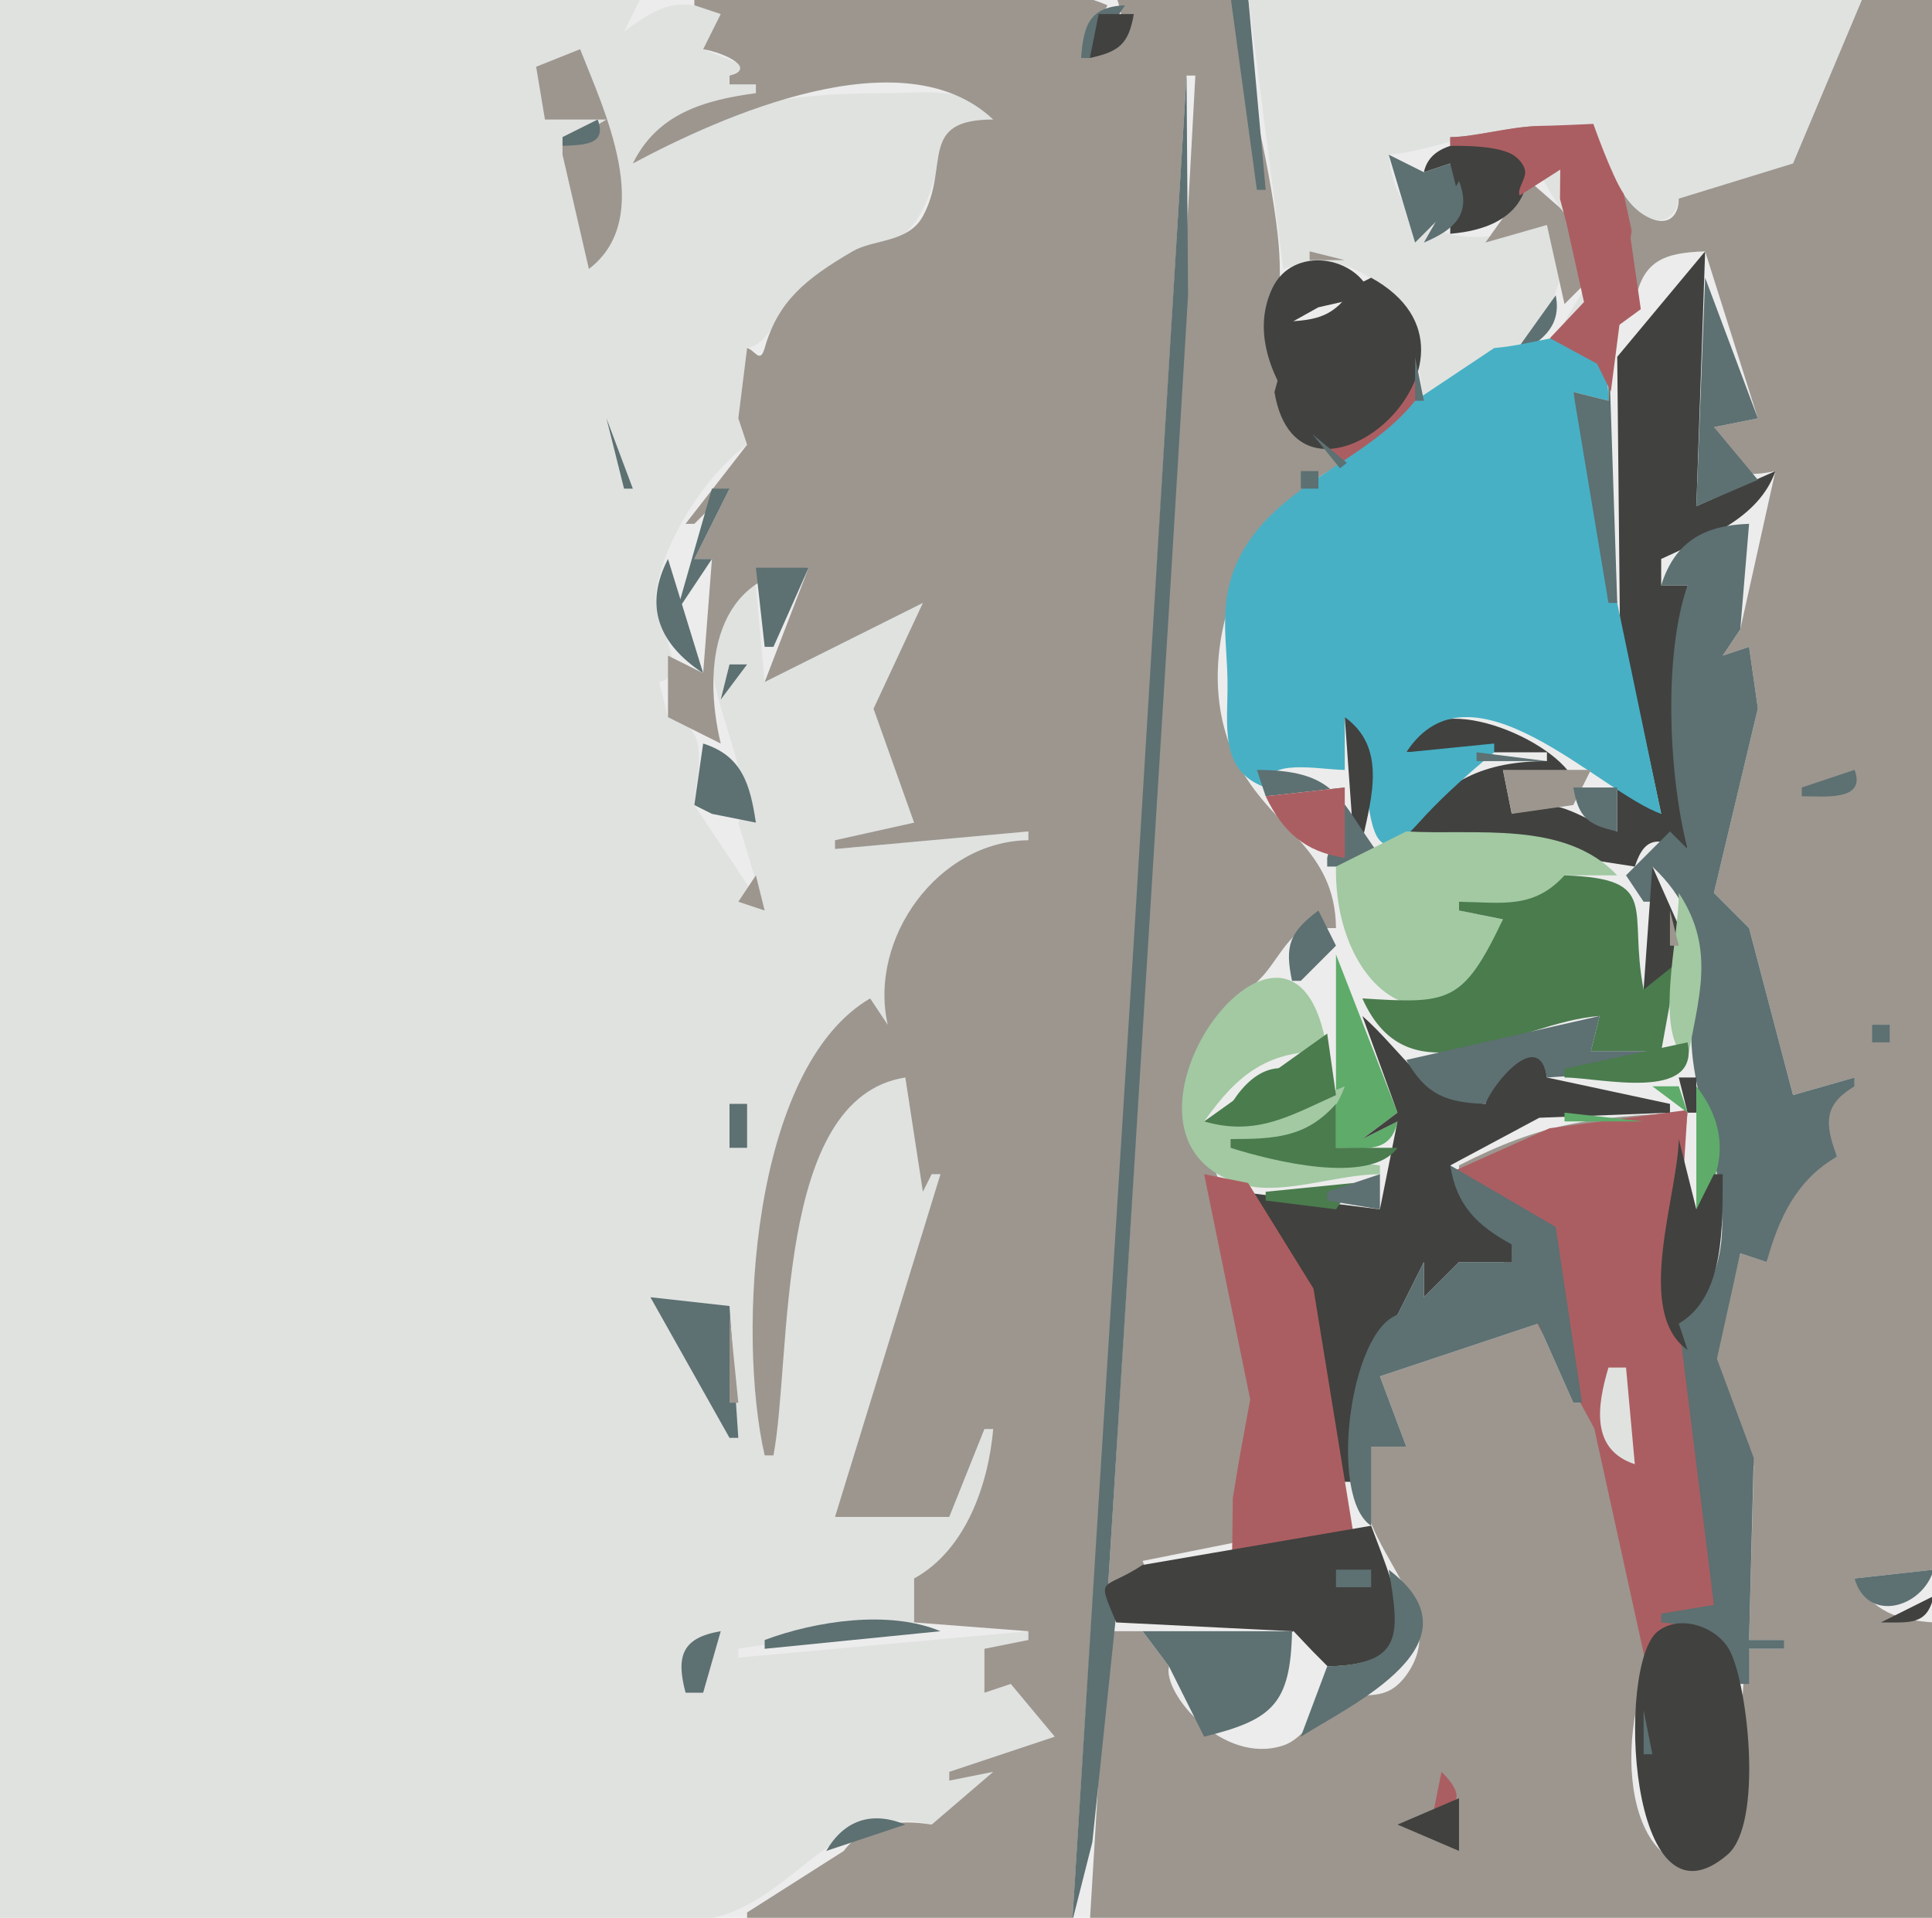 <?xml version="1.0" encoding="UTF-8" standalone="no"?>
<svg
   viewBox="0 0 1978.303 1963.837"
   version="1.1"
   id="svg56708"
   sodipodi:docname="climbing-remix.svg"
   inkscape:version="1.2.2 (b0a8486, 2022-12-01)"
   width="1978.303"
   height="1963.837"
   xmlns:inkscape="http://www.inkscape.org/namespaces/inkscape"
   xmlns:sodipodi="http://sodipodi.sourceforge.net/DTD/sodipodi-0.dtd"
   xmlns="http://www.w3.org/2000/svg"
   xmlns:svg="http://www.w3.org/2000/svg"
   xmlns:rdf="http://www.w3.org/1999/02/22-rdf-syntax-ns#"
   xmlns:cc="http://creativecommons.org/ns#"
   xmlns:dc="http://purl.org/dc/elements/1.1/">
  <defs
     id="defs56712" />
  <sodipodi:namedview
     id="namedview56710"
     pagecolor="#ffffff"
     bordercolor="#000000"
     borderopacity="0.25"
     inkscape:showpageshadow="2"
     inkscape:pageopacity="0.0"
     inkscape:pagecheckerboard="0"
     inkscape:deskcolor="#d1d1d1"
     showgrid="false"
     inkscape:zoom="0.4"
     inkscape:cx="1096.25"
     inkscape:cy="1088.75"
     inkscape:window-width="1652"
     inkscape:window-height="1099"
     inkscape:window-x="0"
     inkscape:window-y="25"
     inkscape:window-maximized="0"
     inkscape:current-layer="svg56708" />
  <g
     id="g60778">
    <rect
       style="fill:#ececec;fill-opacity:1;stroke:none;stroke-width:583.71;stroke-linecap:round;stroke-linejoin:round"
       id="rect58831"
       width="2036.039"
       height="2018.179"
       x="-22.325"
       y="-25.942" />
    <path
       d="M 5.5078125e-6,-3.617 V 1967.383 C 231.795,1967.383 490.113,1999.873 719.19,1966.123 813.996,1952.083 848.088,1843.453 954,1868.383 l 63,-54 -45,9 v -9 l 108,-36 -45,-54 -27,9 v -45 l 45,-9 v -9 l -297,27 v -9 l 180,-27 v -45 c 58.86,-19.44 78.39,-96.75 81,-153 h -9 l -36,90 H 855 l 108,-351 h -9 l -9,18 -18,-117 c -132.741,10.08 -122.328,286.83 -135,387 h -9 c -23.652,-143.37 -8.01,-369.9 108,-468 v 27 h 18 c -10.431,-84.24 53.55,-186.066 144,-189 v -9 l -198,18 v -9 l 81,-18 -38.997,-116.676 47.997,-108.324 -162,81 -9,-99 c -109.944,36.486 12.312,187.263 -18,243 l 27,90 -72,-108 c 2.88,-36.891 18.279,-80.829 -27,-90 l -9,-36 c 34.11,-6.012 -6.291,-63.522 -3.546,-88.794 5.778,-53.181 51.858,-123.957 93.546,-154.206 l -9,-27 9,-72 c 21.33,-3.339 27.675,-30.465 45.747,-46.08 34.731,-30.006 100.683,-46.863 126.423,-82.962 30.33,-42.552 15.39,-97.29 79.83,-104.958 -25.65,-35.559 -67.5,-27 -108,-27 -100.584,0 -178.641,9.828 -261,72 33.066,-44.496 72.873,-60.885 126,-72 v -9 h -27 v -9 l 18,-9 -45,-18 18,-36 c -42.066,-19.287 -63.324,-8.542 -99,18 l 18,-36 z"
       fill="#e0e2e0"
       id="path56550"
       style="stroke-width:9" />
    <path
       d="m 639,32.383 45,-27 -45,27 m 72,-36 v 9 l 27,9 -18,36 c 22.968,3.829 55.053,19.987 27,27 v 9 h 27 v 9 c -53.433,7.227 -100.962,21.096 -126,72 90.387,-48.303 276.66,-132.165 369,-45 -77.58,0 -44.01,47.709 -72,99 -14.94,27.414 -50.346,23.364 -72,36 -48.573,28.332 -76.41,51.426 -90,99 -4.797,16.785 -9.954,2.016 -18,0 l -9,72 9,27 -63,81 h 9 l 36,-36 -36,72 h 18 l -9,117 -36,-18 v 63 l 54,27 c -19.053,-80.244 -6.408,-173.664 90,-180 l -45,117 162,-81 -50.544,108.324 41.544,116.676 -81,18 v 9 l 198,-18 v 9 c -92.16,1.089 -163.998,100.26 -144,189 l -18,-27 c -121.743,71.01 -136.458,344.16 -108,468 H 792 c 19.161,-102.87 0.306,-366.12 135,-387 l 18,117 9,-18 h 9 l -108,351 h 117 l 36,-90 h 9 c -5.04,57.42 -28.35,124.11 -81,153 v 45 l 117,9 v 9 l -45,9 v 45 l 27,-9 45,54 -108,36 v 9 l 45,-9 -63,54 c -34.29,-5.49 -68.13,-1.89 -90,27 l -99,63 v 9 H 1098 l 54.81,-855 L 1215,77.383 h 9 l -44.19,810 -45.81,747 54,9 -18,-45 180,-36 -64.35,-260.82 -43.65,-108.18 c -66.51,-69.03 -1.71,-141.39 48.87,-191.61 18.81,-18.63 37.89,-67.14 68.13,-51.39 h 9 c -0.9,-80.748 -62.55,-99.972 -98.19,-164.331 -59.04,-106.434 2.97,-263.268 107.19,-312.669 -104.94,-76.428 -56.07,-123.228 -68.76,-233.865 -9.09,-79.596 -32.85,-163.683 -48.24,-243.135 h -117 c 13.95,39.129 4.59,54.504 -36,63 l 27,-54 c -109.62,-45.986 -303.615,-9 -423,-9 z"
       fill="#9c968f"
       id="path56552"
       style="stroke-width:9" />
    <path
       d="m 1107,59.383 h 9 l 36,-54 c -36.18,1.726 -42.39,19.705 -45,54 z"
       fill="#ab5e61"
       id="path56554"
       style="fill:#5d7072;fill-opacity:1;stroke-width:9" />
    <path
       d="m 1260,-3.617 27,198 h 9 L 1278,-3.617 Z"
       fill="#5d7072"
       id="path56556"
       style="stroke-width:9" />
    <path
       d="m 1278,-3.617 36,279 c 98.37,-32.94 140.13,59.985 144,144 66.06,-30.816 179.46,-111.024 126,-189 -76.68,22.734 -152.37,21.258 -162,-72 55.08,-3.888 135.18,-46.647 187.65,-17.46 30.87,17.19 38.34,56.322 66.06,76.041 21.69,15.363 40.05,9.378 43.29,-13.581 l 117,-36 72,-171 z"
       fill="#e0e2e0"
       id="path56558"
       style="stroke-width:9" />
    <path
       d="m 1908,-3.617 -72,171 -117,36 c 0,21.141 -14.67,29.97 -36,16.497 -27.27,-17.226 -33.93,-55.656 -56.97,-76.5 -34.02,-30.672 -101.07,-2.997 -141.03,-2.997 v 9 c 75.33,-0.927 157.95,1.368 153,99 l -72,-63 -45,63 63,-18 18,81 27,-27 h 9 l 36,27 c 7.02,-44.307 29.52,-52.614 72,-54 l 54,171 -45,9 c 4.95,43.326 20.52,53.946 63,45 l -36,162 -18,27 27,-9 9,63 -45,189 36,36 45,171 63,-18 v 9 c -38.25,13.5 -34.56,39.6 -18,72 -47.16,16.47 -62.91,62.37 -72,108 l -27,-9 -25.56,108 39.33,109.53 -4.77,178.47 h 36 v 9 h -36 c -12.69,56.97 -4.41,87.21 -1.53,144 2.34,47.16 -47.88,107.55 -91.62,60.12 -53.64,-58.14 -25.47,-236.34 57.15,-249.12 l -9.99,-189 -40.14,-108 23.13,-207 c -98.37,4.23 -149.04,10.44 -234,54 v 18 l 99,45 c -36.63,54.54 23.76,120.42 27,180 h -9 l -36,-81 -162,54 27,72 h -36 c -44.37,88.65 91.44,157.77 36,234 -22.95,31.5 -45,13.5 -72,27 -21.15,10.53 -31.77,37.62 -54,45 -61.56,20.52 -123.84,-53.64 -117,-81 l -27,-36 h -36 l -18,297 h 864 v -306 c -37.89,-2.52 -62.19,-11.07 -81,-45 l 81,-9 V -3.617 Z"
       fill="#9c968f"
       id="path56560"
       style="stroke-width:9" />
    <path
       style="fill:#ab5e61;fill-opacity:1;stroke:none;stroke-width:648;stroke-linecap:round;stroke-linejoin:round"
       d="m 1489.154,1198.922 143.308,263.769 60.231,274.154 64.385,6.231 4.154,-126.692 -37.385,-415.385 4.154,-64.385 -141.231,18.692 z"
       id="path57248" />
    <path
       d="m 1125,14.383 -9,45 c 30.15,-6.552 39.69,-14.373 45,-45 z"
       fill="#41413f"
       id="path56562"
       style="stroke-width:9" />
    <path
       d="m 549,68.383 9,54 h 63 l -45,27 v 9 l 27,117 c 68.751,-52.326 15.282,-163.26 -9,-225 z"
       fill="#9c968f"
       id="path56564"
       style="stroke-width:9" />
    <path
       d="M 1215,77.383 1161.81,950.383 1098,1967.383 l 20.52,-81 24.48,-234 h 45 v -9 l -54,-9 64.53,-1035 18,-297 L 1215,77.383 m -603,45 -36,18 v 9 c 22.05,-1.08 45.855,-0.855 36,-27 z"
       fill="#5d7072"
       id="path56566"
       style="stroke-width:9" />
    <path
       d="m 1458,176.383 27,-9 v 72 c 75.941,-6.295 90.448,-52.153 72,-99 -34.47,6.516 -90.72,-2.511 -99,36 z"
       fill="#41413f"
       id="path56568"
       sodipodi:nodetypes="ccccc"
       style="stroke-width:9" />
    <path
       d="m 1548,149.383 c 2.54,7.919 16.991,6.286 21.186,14.149 17.356,32.53 36.559,72.355 68.814,84.851 9.99,-65.187 -26.55,-96.939 -90,-99 z"
       fill="#e0e2e0"
       id="path56570"
       sodipodi:nodetypes="cscc"
       style="stroke-width:9" />
    <path
       d="m 1422,158.383 27,90 45,-45 -9,-36 -27,9 z"
       fill="#47b0c5"
       id="path56572"
       style="fill:#5d7072;fill-opacity:1;stroke-width:9" />
    <path
       d="m 1494,185.383 -36,63 c 30.78,-12.915 49.14,-28.98 36,-63 z"
       fill="#5d7072"
       id="path56574"
       style="stroke-width:9" />
    <path
       d="m 1341,257.383 v 9 h 36 z"
       fill="#9c968f"
       id="path56576"
       style="stroke-width:9" />
    <path
       d="m 1638,338.383 v 9 l 42.135,-30.788 -11.987,-83.234 c -48.6,-18.45 -4.678,72.631 -30.148,105.022 z"
       fill="#ab5e61"
       id="path56578"
       sodipodi:nodetypes="ccccc"
       style="stroke-width:9" />
    <path
       style="fill:#ab5e61;fill-opacity:1;stroke:none;stroke-width:648;stroke-linecap:round;stroke-linejoin:round"
       d="m 1355.004,450.692 4.133,8.266 21.355,18.255 70.265,-59.932 1.033,-23.766 -7.233,-21.699 z"
       id="path59768" />
    <path
       d="m 1656,365.383 2.7,270 42.3,198 -36,-27 h -9 v 45 c -42.75,-14.652 -63.18,-40.734 -108,-18 l -9,-45 18,18 54,-9 c -23.4,-44.064 -155.79,-97.965 -171,-27 h 144 v 9 c -64.26,0.225 -105.21,19.386 -144,72 l 234,36 c 11.25,-34.713 26.46,-26.865 54,-18 v -270 h -27 v -27 c 45.18,-21.276 99.72,-40.842 117,-90 l -81,36 9,-261 z"
       fill="#41413f"
       id="path56580"
       style="stroke-width:9" />
    <path
       d="m 1332,428.383 h 9 l -19.5,-97.846 28.42,-15.848 L 1404,302.383 c -14.31,-40.761 -80.55,-51.39 -101.34,-6.948 -21.87,46.818 1.8,95.994 29.34,132.948 z"
       fill="#5d7072"
       id="path56582"
       style="fill:#41413f;fill-opacity:1;stroke-width:9"
       sodipodi:nodetypes="ccccccc" />
    <path
       d="m 1404,284.383 -18,9 c -18.72,30.609 -36.9,34.857 -72,36 l 15.634,83.156 -1.078,-3.1 -18.382,-26.536 -5.174,18.48 c 25.29,153.324 248.49,-34.623 99,-117 z"
       fill="#41413f"
       id="path56584"
       sodipodi:nodetypes="cccccccc"
       style="fill:#41413f;fill-opacity:1;stroke-width:9" />
    <path
       d="m 1629,284.383 -27,45 45,9 z"
       fill="#e0e2e0"
       id="path56586"
       style="stroke-width:9" />
    <path
       d="m 1746,284.383 -9,234 63,-27 -45,-54 45,-9 -54,-144 m -153,18 -45,63 c 28.26,-13.608 51.75,-29.538 45,-63 z"
       fill="#5d7072"
       id="path56588"
       style="stroke-width:9" />
    <path
       d="m 1530,356.383 -81,54 c -51.57,65.295 -151.11,87.732 -184.68,171.135 -16.02,39.618 -7.83,76.122 -7.38,116.865 0.54,42.966 -9.54,90.963 39.06,108 0,-30.969 55.08,-18 81,-18 v -54 c 36.09,38.043 6.57,186.03 76.05,107.82 9.99,-11.196 20.34,-21.582 31.23,-31.833 14.85,-13.923 29.97,-27.198 45.72,-39.987 v -9 l -90,9 c 65.79,-101.448 198.09,41.004 261,63 l -90,-432 36,9 c -1.17,-97.974 -48.69,-59.679 -117,-54 z"
       fill="#47b0c5"
       id="path56590"
       style="stroke-width:9" />
    <path
       d="m 1442.97,344.386 3.06,5.994 -3.06,-5.994 m 204.03,2.997 v 63 l -36,-9 36,216 h 9 l -9,-270 m -198,18 v 45 h 9 z"
       fill="#5d7072"
       id="path56592"
       style="stroke-width:9" />
    <path
       d="m 621,428.383 18,72 h 9 z"
       fill="#9c968f"
       id="path56594"
       style="fill:#5d7072;fill-opacity:1;stroke-width:9" />
    <path
       d="m 1332,482.383 v 18 h 18 v -18 h -18 m -603,18 -36,126 36,-54 h -18 l 36,-72 h -18 m 972,99 h 27 c -25.11,72.297 -19.17,195.831 0,270 l -18,-18 -45,45 18,27 h 9 v -36 c 69.84,65.88 31.59,118.44 41.49,198 10.8,87.39 69.48,195.93 -14.49,270 l 36,288 -54,9 v 9 c 45.09,3.06 66.6,20.07 81,63 h 9 v -36 h 36 v -9 h -36 l 4.77,-186.48 -37.71,-101.52 23.94,-108 27,9 c 12.24,-44.91 30.51,-84.06 72,-108 -12.42,-33.39 -14.22,-52.92 18,-72 v -9 l -63,18 -45,-171 -36,-36 45,-189 -9,-63 -27,9 18,-27 9,-108 c -45.63,1.503 -75.87,17.955 -90,63 m -765,-9 27,-27 z"
       fill="#5d7072"
       id="path56596"
       style="stroke-width:9" />
    <path
       d="m 684,572.383 c -25.263,48.942 -8.775,87.408 36,117 z"
       fill="#47b0c5"
       id="path56598"
       style="fill:#5d7072;fill-opacity:1;stroke-width:9" />
    <path
       d="m 864,599.383 45,-27 -45,27 m -90,-18 9,81 H 792 l 36,-81 z"
       fill="#5d7072"
       id="path56600"
       style="stroke-width:9" />
    <path
       d="m 747,680.383 -9,36 27,-36 z"
       fill="#9c968f"
       id="path56602"
       style="fill:#5d7072;fill-opacity:1;stroke-width:9" />
    <path
       d="m 677.997,704.386 3.006,5.994 z"
       fill="#5d7072"
       id="path56604"
       style="fill:#5d7072;fill-opacity:1;stroke-width:9" />
    <path
       d="m 1377,734.383 9,126 h 9 c 9.9,-45.063 24.66,-95.346 -18,-126 z"
       fill="#41413f"
       id="path56606"
       style="stroke-width:9" />
    <path
       d="m 720,761.383 -9,63 18,9 45,9 c -5.895,-39.132 -14.157,-68.454 -54,-81 z"
       fill="#47b0c5"
       id="path56608"
       style="fill:#5d7072;fill-opacity:1;stroke-width:9" />
    <path
       d="m 1512,770.383 v 9 h 72 l -72,-9 m 81,-9 54,36 -54,-36 m -306,27 9,27 81,-9 -18,72 v 9 h 63 c -51.12,-61.857 -44.37,-98.928 -135,-99 z"
       fill="#5d7072"
       id="path56610"
       style="stroke-width:9" />
    <path
       d="m 1539,788.383 9,45 63,-9 18,-36 z"
       fill="#9c968f"
       id="path56612"
       style="stroke-width:9" />
    <path
       d="m 1899,788.383 -54,18 v 9 c 22.86,-0.09 66.24,5.382 54,-27 z"
       fill="#5d7072"
       id="path56614"
       style="stroke-width:9" />
    <path
       d="m 1620,815.383 27,-9 z"
       fill="#e0e2e0"
       id="path56616"
       style="stroke-width:9" />
    <path
       d="m 1296,815.383 c 17.55,36.522 40.41,57.114 81,63 v -72 z"
       fill="#ab5e61"
       id="path56618"
       style="stroke-width:9" />
    <path
       d="m 1611,806.383 c 5.31,30.627 14.85,38.448 45,45 v -45 h -45 m -873,18 36,90 z"
       fill="#5d7072"
       id="path56620"
       style="stroke-width:9" />
    <path
       d="m 1631.97,830.386 3.06,5.994 -3.06,-5.994 m -191.97,20.997 -72,36 c -2.43,135.99 117.36,211.23 171,54 l -45,-9 v -9 c 43.38,1.8 82.98,15.75 108,-27 h 54 c -53.91,-56.961 -145.26,-40.806 -216,-45 z"
       fill="#e0e2e0"
       id="path56622"
       style="fill:#a2c9a2;fill-opacity:1;stroke-width:9" />
    <path
       d="m 1464.03,854.38 5.94,3.006 -5.94,-3.006 m 137.97,42.003 c -31.5,34.74 -64.08,27.81 -108,27 v 9 l 45,9 c -41.13,86.4 -54.99,86.67 -144,81 48.69,109.35 157.86,24.12 243,18 l -9,36 h 72 l 18,-99 h -9 l -27,36 c -16.2,-82.89 18.36,-113.58 -81,-117 z"
       fill="#9c968f"
       id="path56624"
       style="fill:#4a7c4d;fill-opacity:1;stroke-width:9" />
    <path
       d="m 1692,887.383 -9,126 45,-36 v -9 z"
       fill="#41413f"
       id="path56626"
       style="stroke-width:9" />
    <path
       d="m 774,896.383 -18,27 27,9 z"
       fill="#9c968f"
       id="path56628"
       style="stroke-width:9" />
    <path
       d="m 1719,914.383 c 0.54,46.26 -26.64,144.54 9,171 10.71,-63.09 29.52,-112.68 -9,-171 z"
       fill="#e0e2e0"
       id="path56630"
       style="fill:#a2c9a2;fill-opacity:1;stroke-width:9" />
    <path
       d="m 1350,932.383 c -29.52,22.23 -34.65,35.82 -27,72 h 9 l 36,-36 z"
       fill="#5d7072"
       id="path56632"
       style="stroke-width:9" />
    <path
       d="m 1710,932.383 v 36 h 9 z"
       fill="#9c968f"
       id="path56634"
       style="stroke-width:9" />
    <path
       d="m 1332,1004.383 36,-36 z"
       fill="#41413f"
       id="path56636"
       style="stroke-width:9" />
    <path
       d="m 1368,977.383 v 198 c 30.24,0 55.8,6.48 63,-27 l -36,18 36,-27 z"
       fill="#ab5e61"
       id="path56638"
       style="fill:#5eab6a;fill-opacity:1;stroke-width:9" />
    <path
       d="m 1413,1202.383 v -9 l -153,-18 v -9 c 52.92,0 96.75,2.25 117,-54 -52.2,21.6 -84.78,48.87 -144,36 34.65,-49.05 65.52,-72.63 126,-72 -32.49,-215.316 -259.11,96.48 -81.36,137.79 38.43,8.91 93.78,-11.79 135.36,-11.79 z"
       fill="#e0e2e0"
       id="path56640"
       style="fill:#a2c9a2;fill-opacity:1;stroke-width:9" />
    <path
       d="m 1395,1040.383 36,99 -36,27 36,-18 -18,90 -144,-18 72.54,99.18 26.46,197.82 h 18 c 1.08,-52.83 -4.59,-142.02 45,-171 l 27,-54 v 36 l 36,-36 h 54 v -18 l -63,-81 91.17,-48.78 133.83,-5.22 v -9 l -126,-27 c -6.39,-52.65 -55.71,-1.98 -63,27 -61.74,-4.23 -82.89,-52.38 -126,-90 z"
       fill="#41413f"
       id="path56642"
       style="stroke-width:9" />
    <path
       d="m 1440,1085.383 c 20.16,35.64 40.86,43.74 81,45 9,-23.04 55.53,-77.58 63,-27 l 135,-9 v -18 h -90 l 9,-36 -198,45 m 477,-36 v 18 h 18 v -18 z"
       fill="#5d7072"
       id="path56644"
       style="stroke-width:9" />
    <path
       d="m 1359,1058.383 -126,90 c 53.46,15.3 87.48,-5.58 135,-27 l -9,-63 m 369,9 -126,27 v 9 c 36.36,0.09 138.96,25.83 126,-36 z"
       fill="#9c968f"
       id="path56646"
       style="fill:#4a7c4d;fill-opacity:1;stroke-width:9" />
    <path
       d="m 1251,1148.383 c 17.19,-1.35 98.37,-20.61 63,-36 v -9 h 27 c -41.85,-26.64 -71.91,6.66 -90,45 z"
       fill="#e0e2e0"
       id="path56648"
       style="fill:#4a7c4d;fill-opacity:1;stroke-width:9" />
    <path
       d="m 1719,1103.383 9,36 h 9 v -36 z"
       fill="#41413f"
       id="path56650"
       style="stroke-width:9" />
    <path
       d="m 1692,1112.383 36,27 -9,-27 h -27 m 45,0 v 126 c 31.95,-40.23 31.95,-85.77 0,-126 z"
       fill="#ab5e61"
       id="path56652"
       style="fill:#5eab6a;fill-opacity:1;stroke-width:9" />
    <path
       d="m 747,1130.383 v 45 h 18 v -45 z"
       fill="#5d7072"
       id="path56654"
       style="stroke-width:9" />
    <path
       d="m 1368,1130.383 c -30.78,34.92 -63.36,35.91 -108,36 v 9 c 41.67,13.14 142.65,38.88 171,0 h -63 z"
       fill="#9c968f"
       id="path56656"
       style="fill:#4a7c4d;fill-opacity:1;stroke-width:9" />
    <path
       d="m 1602,1139.383 v 9 h 81 z"
       fill="#ab5e61"
       id="path56658"
       style="fill:#5eab6a;fill-opacity:1;stroke-width:9" />
    <path
       d="m 1719,1166.383 c -1.17,58.59 -45.9,177.21 9,216 l -9,-27 c 48.06,-28.08 44.55,-102.24 45,-153 h -9 l -18,36 z"
       fill="#41413f"
       id="path56660"
       style="stroke-width:9" />
    <path
       d="m 1485,1193.383 c 6.3,40.86 27.36,61.56 63,81 v 18 h -54 l -36,36 v -36 l -27,54 c -49.41,17.37 -70.65,187.38 -27,216 v -81 h 36 l -27,-72 162,-54 36,81 h 9 l -27,-180 z"
       fill="#5d7072"
       id="path56662"
       style="stroke-width:9" />
    <path
       d="m 1233,1202.383 47.166,230.646 -11.166,60.815 -6.623,40.077 -0.993,76.923 c 19.8,70.02 84.745,-10.392 124.615,-39.462 l -41.04,-251.82 -66.96,-108.18 z"
       fill="#ab5e61"
       id="path56664"
       sodipodi:nodetypes="ccccccccc"
       style="stroke-width:9" />
    <path
       d="m 1296,1220.383 v 9 l 72,9 18,-27 z"
       fill="#9c968f"
       id="path56666"
       style="fill:#4a7c4d;fill-opacity:1;stroke-width:9" />
    <path
       d="m 1359,1220.383 v 9 l 54,9 v -36 z"
       fill="#5d7072"
       id="path56668"
       style="stroke-width:9" />
    <path
       d="m 1638,1283.383 36,27 z"
       fill="#ab5e61"
       id="path56670"
       style="stroke-width:9" />
    <path
       d="m 659.997,1334.413 3.006,5.94 z"
       fill="#9c968f"
       id="path56672"
       style="stroke-width:9" />
    <path
       d="m 666,1328.383 81,144 h 9 l -9,-135 z"
       fill="#5d7072"
       id="path56674"
       style="stroke-width:9" />
    <path
       d="m 1197,1328.383 27,36 z"
       fill="#ab5e61"
       id="path56676"
       style="stroke-width:9" />
    <path
       d="m 747,1346.383 v 90 h 9 z"
       fill="#9c968f"
       id="path56678"
       style="stroke-width:9" />
    <path
       d="m 1647,1400.383 c -11.7,39.51 -18.36,83.97 27,99 l -9,-99 z"
       fill="#e0e2e0"
       id="path56680"
       style="stroke-width:9" />
    <path
       id="path56682"
       d="m 1404,1562.383 -234,40.148 c -41.725,27.432 -47.769,9.497 -27,58.852 l 180,9 c -0.012,0.258 -0.024,0.498 -0.035,0.756 l 1.529,-0.896 19.301,20.373 15.645,15.75 c 105.827,-1.18 72.6,-68.761 44.56,-143.982 z"
       style="fill:#41413f;fill-opacity:1;stroke-width:9" />
    <path
       d="m 1368,1607.383 v 18 h 36 v -18 z"
       fill="#ab5e61"
       id="path56684"
       style="fill:#5d7072;fill-opacity:1;stroke-width:9" />
    <path
       d="m 1422,1607.383 c 11.16,66.06 15.48,97.11 -63,99 l -27,72 c 52.92,-33.3 188.64,-96.3 90,-171 m 477,9 c 13.05,46.08 69.48,30.51 81,-9 z"
       fill="#5d7072"
       id="path56686"
       style="stroke-width:9" />
    <path
       d="m 1926,1661.383 c 28.71,-0.09 47.43,3.6 54,-27 z"
       fill="#41413f"
       id="path56688"
       style="stroke-width:9" />
    <path
       d="m 783,1679.383 v 9 l 180,-18 c -52.56,-22.05 -127.971,-10.44 -180,9 z"
       fill="#5d7072"
       id="path56690"
       style="stroke-width:9" />
    <path
       d="m 1697.4,1670.653 c -42.84,33.75 -30.15,316.53 71.73,228.33 35.82,-31.05 21.42,-169.02 2.7,-207.54 -12.15,-24.84 -50.85,-39.42 -74.43,-20.79 z"
       fill="#41413f"
       id="path56692"
       style="stroke-width:9" />
    <path
       d="m 702,1733.383 h 18 l 18,-63 c -39.663,6.66 -45.963,25.56 -36,63 m 468,-63 27,36 36,72 c 69.75,-17.28 88.47,-33.12 90,-108 z"
       fill="#5d7072"
       id="path56694"
       style="stroke-width:9" />
    <path
       d="m 756,1697.383 27,-18 -27,18 m -47.997,38.97 5.994,3.06 z"
       fill="#9c968f"
       id="path56696"
       style="stroke-width:9" />
    <path
       d="m 1683,1751.383 v 45 h 9 l -9,-45 m -713.97,11.97 5.94,3.06 z"
       fill="#5d7072"
       id="path56698"
       style="stroke-width:9" />
    <path
       d="m 1476,1814.383 -9,45 c 30.87,-8.82 31.05,-23.76 9,-45 z"
       fill="#ab5e61"
       id="path56700"
       style="stroke-width:9" />
    <path
       d="m 1494,1841.383 -63,27 63,27 z"
       fill="#41413f"
       id="path56702"
       style="stroke-width:9" />
    <path
       d="m 846,1895.383 81,-27 c -34.425,-14.04 -62.433,-4.77 -81,27 m -99,72 45,-18 z"
       fill="#5d7072"
       id="path56704"
       style="stroke-width:9" />
    <path
       id="path57925"
       style="fill:#ab5e61;fill-opacity:1;stroke-width:9"
       d="m 1576.986,128.958 c -31.461,0.62 -67.011,11.426 -91.986,11.426 v 9 c 39.342,-0.484 55.528,4.414 63.261,8.604 4.863,2.634 12.956,10.111 13.421,17.91 0.472,7.904 -8.659,18.222 -5.548,24.329 l 41.513,-26.538 -0.283,29.978 6.588,24.653 18,81 -34.916,36.98 48.214,26.142 14.217,28.545 21.247,-165.032 -8.104,-37.512 c -12.377,-18.35 -31.076,-71.583 -31.076,-71.583 0,0 -35.67,1.725 -54.547,2.097 z"
       sodipodi:nodetypes="sccsscccccccccccs" />
    <path
       d="m 1325.959,431.999 6.146,2.743 -6.146,-2.743 m 17.878,12.554 28.259,35.021 7.004,-5.652 z"
       fill="#5d7072"
       id="path59712"
       sodipodi:nodetypes="ccccccc"
       style="stroke-width:9" />
  </g>
</svg>
